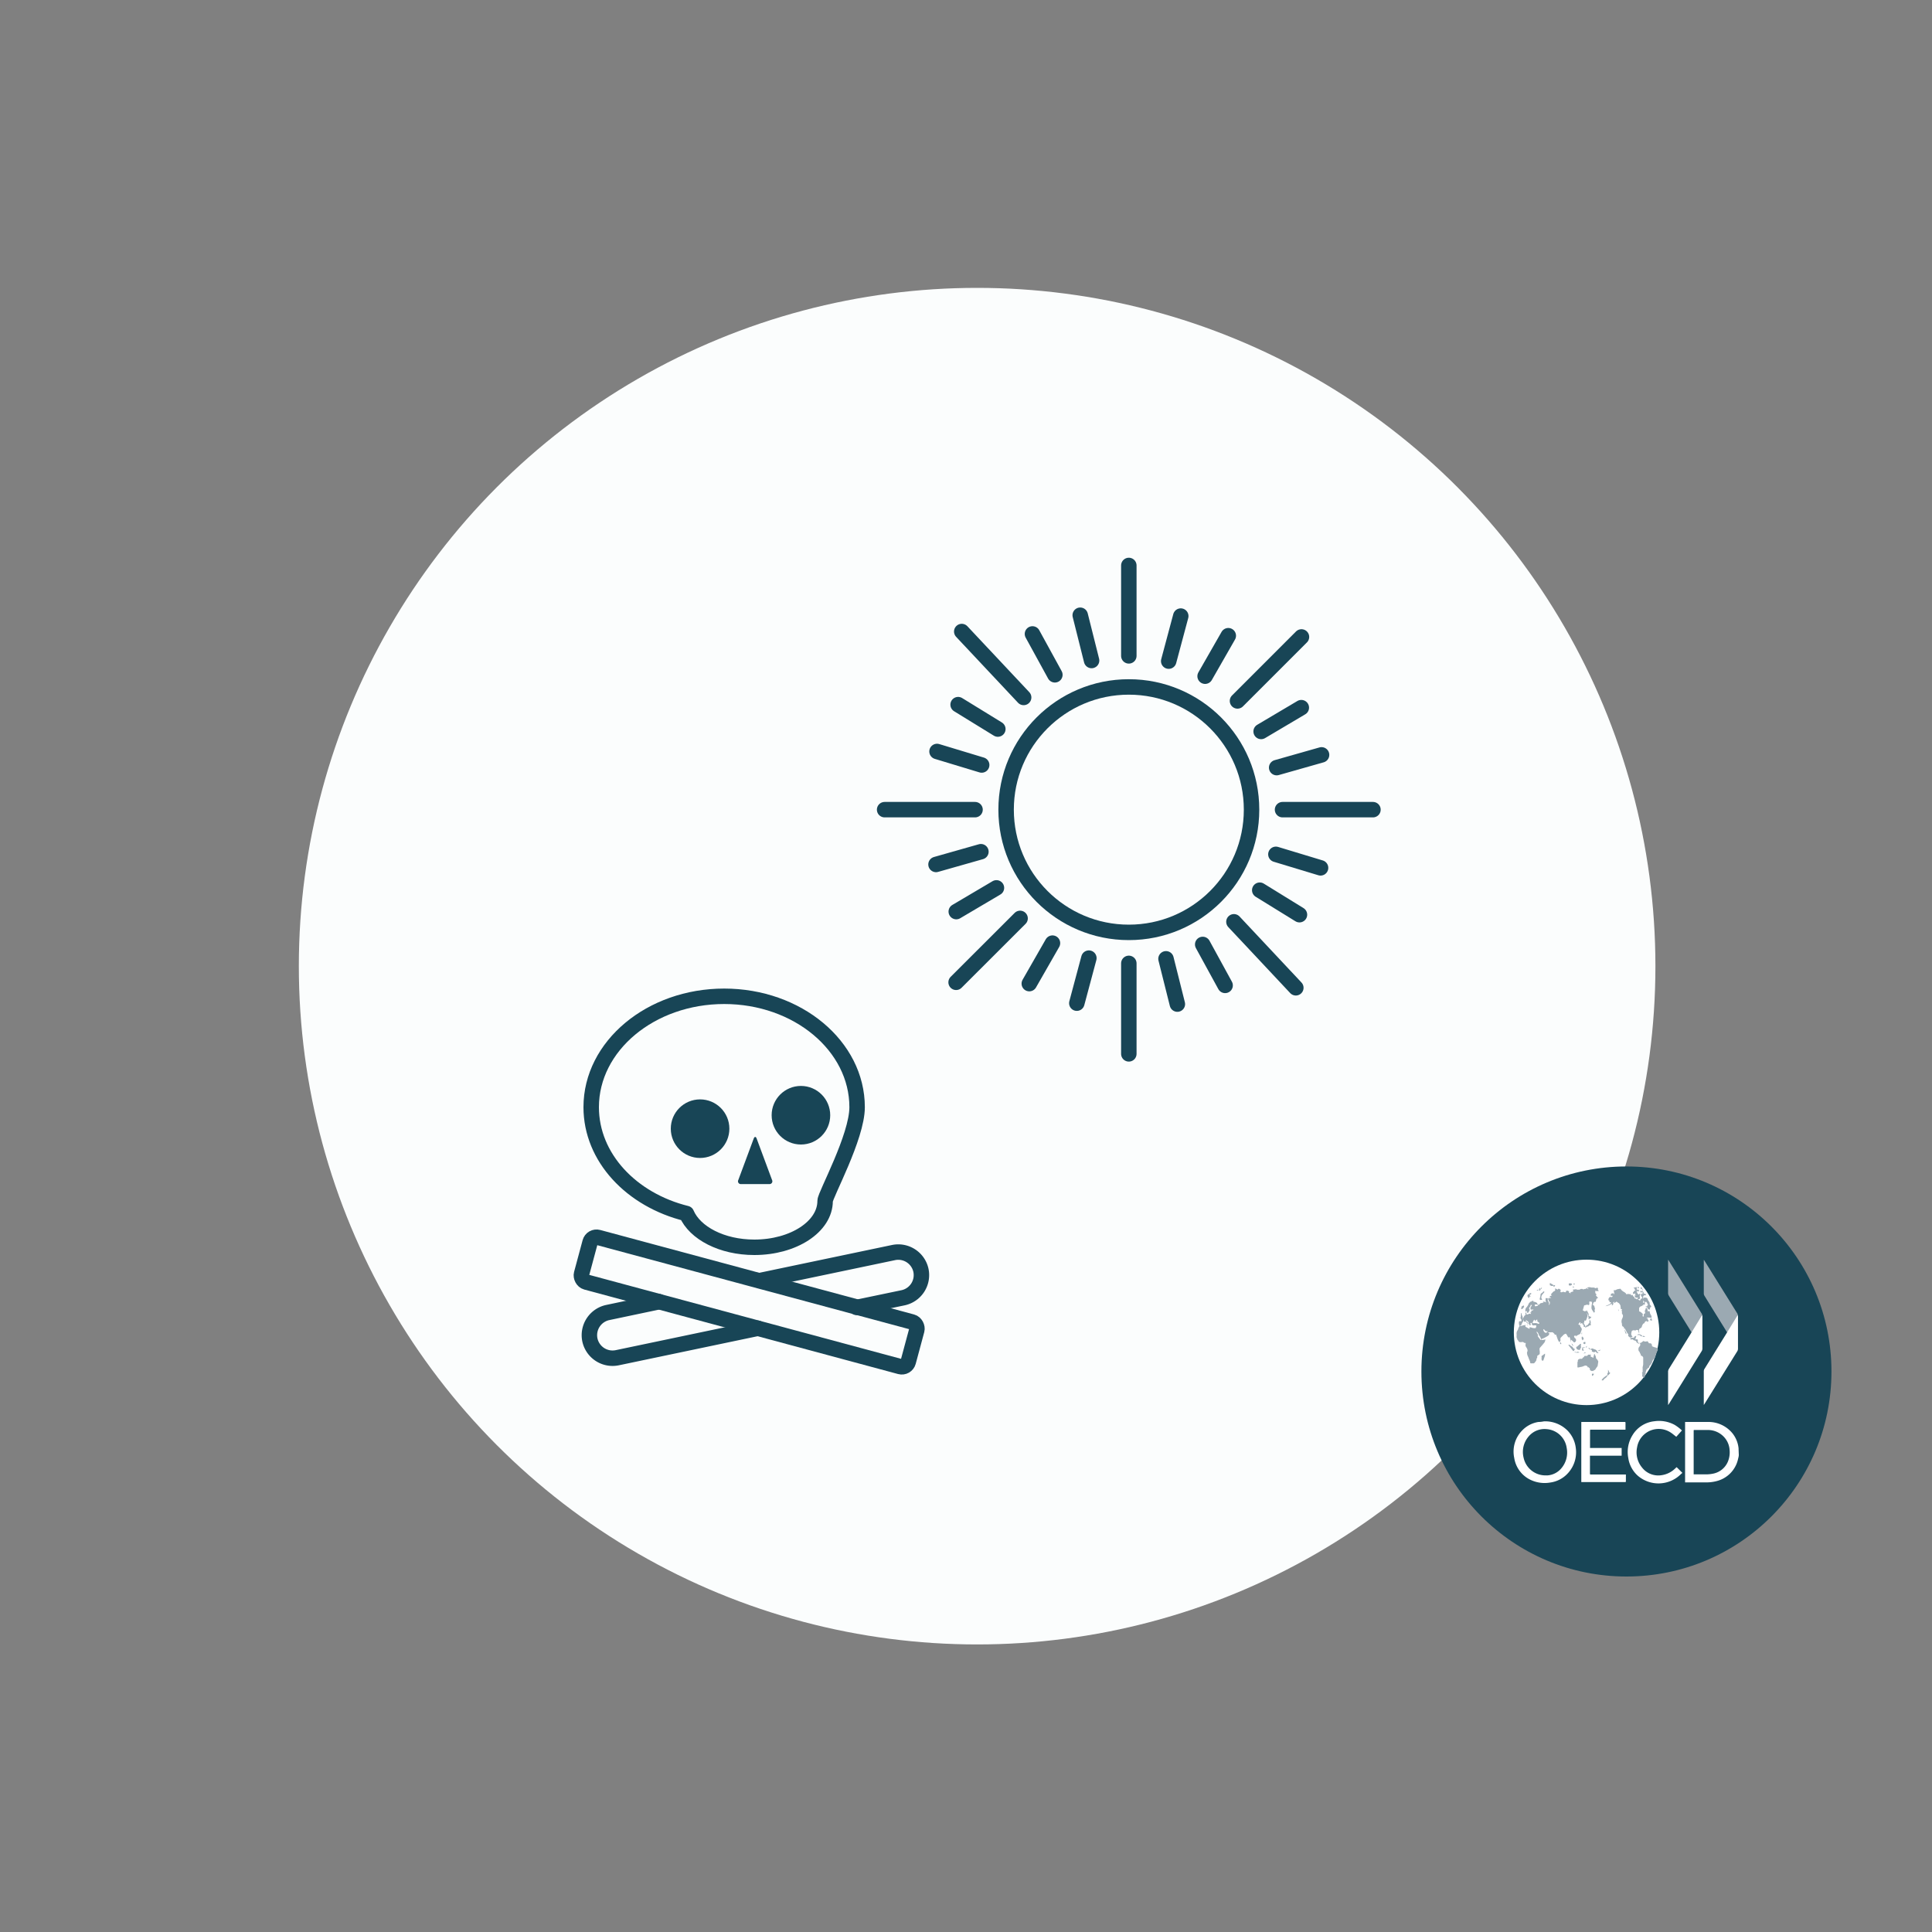 <?xml version="1.0" encoding="UTF-8"?> <svg xmlns="http://www.w3.org/2000/svg" id="Calque_1" data-name="Calque 1" viewBox="0 0 250 250"><rect x="0" y="0" width="250" height="250" fill="#808080" stroke="none"/><defs><style>.cls-1{fill:#fbfdfd;}.cls-2{fill:none;stroke:#184556;stroke-linecap:round;stroke-linejoin:round;stroke-width:2px;}.cls-3{fill:#184556;}.cls-4{fill:#fff;}.cls-5{fill:#9ba9b2;}</style></defs><title>Plan de travail 8</title><circle class="cls-1" cx="126.44" cy="125.02" r="87.77"></circle><path class="cls-2" d="M98.05,171.88l-18.18,3.81a3,3,0,0,1-3.54-2.31h0a3,3,0,0,1,2.31-3.54l6.65-1.4"></path><path class="cls-2" d="M98.31,165.71l17.32-3.63a3,3,0,0,1,3.54,2.31h0a3,3,0,0,1-2.31,3.54l-6,1.25"></path><rect class="cls-2" x="75.05" y="165.49" width="43.78" height="5.98" rx="0.86" ry="0.86" transform="translate(47.14 -19.41) rotate(15.07)"></rect><path class="cls-2" d="M110.91,143.27c0-7.92-7.7-14.35-17.2-14.35S76.5,135.35,76.5,143.27c0,6.52,5.21,12,12.33,13.76,1.08,2.52,4.58,4.37,8.78,4.37,5.06,0,9.16-2.67,9.16-6C106.77,154.64,110.91,147.13,110.91,143.27Z"></path><circle class="cls-3" cx="103.64" cy="144.31" r="3.79"></circle><circle class="cls-3" cx="90.59" cy="146.05" r="3.79"></circle><path class="cls-3" d="M95.89,153.22a.36.36,0,0,1-.36-.51l2-5.38c.11-.28.28-.28.38,0l2,5.38a.36.36,0,0,1-.35.51Z"></path><circle class="cls-2" cx="146.07" cy="104.77" r="15.88"></circle><line class="cls-2" x1="146.07" y1="84.87" x2="146.07" y2="73.17"></line><line class="cls-2" x1="146.07" y1="136.37" x2="146.07" y2="124.66"></line><line class="cls-2" x1="165.96" y1="104.77" x2="177.66" y2="104.77"></line><line class="cls-2" x1="114.47" y1="104.77" x2="126.17" y2="104.77"></line><line class="cls-2" x1="160.13" y1="90.7" x2="168.41" y2="82.42"></line><line class="cls-2" x1="123.72" y1="127.11" x2="132" y2="118.84"></line><line class="cls-2" x1="151.23" y1="85.55" x2="152.79" y2="79.72"></line><line class="cls-2" x1="139.34" y1="129.81" x2="140.9" y2="123.98"></line><line class="cls-2" x1="155.94" y1="87.5" x2="158.94" y2="82.26"></line><line class="cls-2" x1="133.19" y1="127.28" x2="136.19" y2="122.04"></line><line class="cls-2" x1="163.19" y1="94.65" x2="168.39" y2="91.57"></line><line class="cls-2" x1="123.74" y1="117.96" x2="128.94" y2="114.89"></line><line class="cls-2" x1="165.2" y1="99.33" x2="171.01" y2="97.68"></line><line class="cls-2" x1="121.12" y1="111.86" x2="126.93" y2="110.21"></line><line class="cls-2" x1="159.67" y1="119.28" x2="167.68" y2="127.82"></line><line class="cls-2" x1="124.45" y1="81.72" x2="132.46" y2="90.25"></line><line class="cls-2" x1="165.1" y1="110.55" x2="170.88" y2="112.3"></line><line class="cls-2" x1="121.25" y1="97.24" x2="127.03" y2="98.99"></line><line class="cls-2" x1="163.01" y1="115.19" x2="168.15" y2="118.36"></line><line class="cls-2" x1="123.98" y1="91.18" x2="129.12" y2="94.34"></line><line class="cls-2" x1="155.63" y1="122.21" x2="158.53" y2="127.51"></line><line class="cls-2" x1="133.6" y1="82.03" x2="136.5" y2="87.32"></line><line class="cls-2" x1="150.88" y1="124.07" x2="152.35" y2="129.93"></line><line class="cls-2" x1="139.78" y1="79.61" x2="141.25" y2="85.47"></line><circle class="cls-3" cx="210.46" cy="177.47" r="26.53"></circle><path class="cls-4" d="M225,188.26c0,.19-.06.37-.1.55a3.78,3.78,0,0,1-2.8,2.85,5.06,5.06,0,0,1-1.23.16h-2.82V184h.11c1,0,1.93,0,2.89,0a4,4,0,0,1,3.13,1.47,3.69,3.69,0,0,1,.79,1.95l0,.09Zm-5.84,2.52h.08c.56,0,1.11,0,1.66,0a4.48,4.48,0,0,0,.82-.1,2.62,2.62,0,0,0,1.87-1.55,3.14,3.14,0,0,0,.22-1.49,2.7,2.7,0,0,0-.64-1.6,2.84,2.84,0,0,0-2.22-1h-1.65c-.14,0-.14,0-.14.14v5.6Z"></path><path class="cls-4" d="M199.81,183.92a4.09,4.09,0,0,1,3,1.17,3.84,3.84,0,0,1,1.09,2.23,4,4,0,0,1-.94,3.23,3.77,3.77,0,0,1-2.37,1.29,4.21,4.21,0,0,1-2.43-.3,3.78,3.78,0,0,1-2.22-2.89,3.91,3.91,0,0,1,1-3.52,3.71,3.71,0,0,1,2.14-1.13C199.41,184,199.68,183.94,199.81,183.92Zm.35,7a2.58,2.58,0,0,0,1.94-1,3.12,3.12,0,0,0,.63-2.55,2.83,2.83,0,0,0-2.59-2.44,2.68,2.68,0,0,0-2.33.94,3.06,3.06,0,0,0-.66,2.74A2.89,2.89,0,0,0,200.16,190.91Z"></path><path class="cls-4" d="M205.73,187.37h4.11v1h-4.1c0,.05,0,.08,0,.12v2.18c0,.1,0,.13.12.13h4.53V191c0,.22,0,.44,0,.67,0,.08,0,.11-.11.11h-5.66V184h5.59c.1,0,.13,0,.13.12,0,.29,0,.58,0,.88h-4.43c-.16,0-.16,0-.16.15v2.2Z"></path><path class="cls-4" d="M217.64,185.1l-.73.82c-.22-.17-.43-.35-.66-.51a2.83,2.83,0,0,0-4.41,1.87,3.09,3.09,0,0,0,.64,2.62,2.65,2.65,0,0,0,2.44,1,3.18,3.18,0,0,0,1.9-.93l.14-.12.74.74-.2.17a4.1,4.1,0,0,1-5.6.17,3.81,3.81,0,0,1-1.2-2.26,4.12,4.12,0,0,1,.54-2.95,3.75,3.75,0,0,1,2.83-1.81,4.22,4.22,0,0,1,2.65.48A5.65,5.65,0,0,1,217.64,185.1Z"></path><path class="cls-5" d="M215.85,163v4.37a.82.82,0,0,0,.1.3l2.83,4.56,1.39,2.27a.22.22,0,0,0,.11.1v-4.35a.55.55,0,0,0-.07-.25q-2.13-3.44-4.27-6.87Z"></path><path class="cls-5" d="M224.89,174.58v-4.31a.64.64,0,0,0-.08-.3l-4.23-6.8a.77.77,0,0,0-.11-.15v.19c0,1.38,0,2.77,0,4.16a.57.57,0,0,0,.08.29c.92,1.5,1.85,3,2.77,4.48l1.43,2.32.09.13Z"></path><path class="cls-4" d="M215.85,181.81v-4.36a.81.81,0,0,1,.1-.31l2.83-4.56,1.39-2.27a.27.27,0,0,1,.11-.1v4.35a.52.52,0,0,1-.07.25c-1.42,2.29-2.84,4.59-4.27,6.88Z"></path><path class="cls-4" d="M224.89,170.24v4.31a.57.57,0,0,1-.08.29l-4.23,6.8a1.17,1.17,0,0,1-.11.16v-.19c0-1.39,0-2.78,0-4.17a.57.57,0,0,1,.08-.29l2.77-4.47,1.43-2.33.09-.13Z"></path><circle class="cls-4" cx="205.3" cy="172.41" r="9.41"></circle><polygon class="cls-5" points="198.82 168.83 198.82 168.83 198.82 168.83 198.82 168.83 198.82 168.83"></polygon><polygon class="cls-5" points="200.24 172.48 200.24 172.48 200.24 172.48 200.24 172.48"></polygon><path class="cls-5" d="M199.6,175.39a.16.16,0,0,0-.12.2.59.59,0,0,1,0,.13.65.65,0,0,0,0,.19c0,.06.05.15.1.16a.13.13,0,0,0,.16-.12c.06-.19.13-.37.18-.56a1,1,0,0,0,0-.23C199.75,175.25,199.69,175.35,199.6,175.39Z"></path><path class="cls-5" d="M199.34,167.57c0,.17-.07.33-.1.5s.18.16.33.1l-.06-.08a.44.44,0,0,1-.07-.21.81.81,0,0,1,.11-.33c.07-.11.18-.2.26-.31s0-.07,0-.11-.09,0-.12,0,0,.07-.07.1l-.25.19A.69.69,0,0,0,199.34,167.57Z"></path><path class="cls-5" d="M197.83,168h0l.12-.31h0l0,.12c.1,0,.11,0,.07-.11l-.12-.18c.18,0,.23,0,.25-.17-.2-.1-.27.14-.43.17a.22.22,0,0,0-.06.07s0,0,0,.05,0,.13.05.2A.94.94,0,0,0,197.83,168Z"></path><path class="cls-5" d="M196.78,170.19c.09.17-.06.3,0,.45l.15-.06a.16.16,0,0,0,.08-.23,1.45,1.45,0,0,1-.11-.29.76.76,0,0,1,0-.16l-.1.06c0,.09,0,.2,0,.23s-.1.22-.15.35C196.75,170.49,196.73,170.34,196.78,170.19Z"></path><path class="cls-5" d="M197.15,169.2a.19.19,0,0,0,0-.28l-.25.14,0-.05h0l-.06.37C196.91,169.43,197,169.4,197.15,169.2Z"></path><path class="cls-5" d="M199.13,167c.07,0,.19,0,.2-.11h0l-.09-.25a.69.69,0,0,0-.09.2s0,0,.07.06l-.11.07Z"></path><path class="cls-5" d="M198.89,167s.09,0,.11,0a.25.25,0,0,0,.05-.13l0,0-.21.09v0Z"></path><path class="cls-5" d="M199.53,166.67v0l-.06-.08c0,.11-.18.15-.14.28l.1-.08Z"></path><polygon class="cls-5" points="203.45 174.22 203.45 174.22 203.45 174.22 203.45 174.22 203.45 174.22 203.45 174.22 203.45 174.22 203.45 174.22"></polygon><path class="cls-5" d="M203.38,173.85a.36.36,0,0,1-.07-.49l.37.34.08,0,.11-.09a.94.94,0,0,1-.28-.24.94.94,0,0,0,.28.24.31.31,0,0,0,0-.4.62.62,0,0,1-.14-.14c-.08-.13-.05-.2.1-.27l0,0h0l.09.09.56-.29.2-.54h0l0-.05c0-.15-.1-.23-.16-.33s-.07-.17,0-.22l.09,0v0h-.23v0l-.1-.06s-.06-.06,0-.11a.85.85,0,0,0,.14-.19h0c.06,0,.1,0,.08.07s0,.09,0,.13.13-.09.2-.1.06.12.08.18c.23,0,.1.22.18.32l.08,0c.1,0,.13-.06.09-.13a3.47,3.47,0,0,0-.21-.37s.13-.11.09-.23.05-.06.08-.1l0,0c.09.06.13,0,.16-.06s.12-.33.17-.5l0-.07-.09-.41h0a3.28,3.28,0,0,1,.23.64l.1,0c0-.09-.13-.2-.11-.27a.23.23,0,0,0,0-.22,2.44,2.44,0,0,0-.14-.28,1.58,1.58,0,0,0-.13-.18v.13s-.07,0-.09,0-.15,0-.19.05c-.07-.12-.08-.13-.2-.11l.19-.67.32-.08a.07.07,0,0,0,0,0c.07-.06.15,0,.2.05l.15-.08a1.35,1.35,0,0,1,0-.18.59.59,0,0,1,0-.19.17.17,0,0,1,.21,0s0-.07,0-.11,0,.08,0,.11l.05.09h0l.08-.18h0a.78.78,0,0,1,0,.14,1.29,1.29,0,0,1,0,.21,1.6,1.6,0,0,0-.05.29,1.08,1.08,0,0,0,0,.36,1.87,1.87,0,0,0,.17.31l.16.23s0-.07.06-.1,0-.2,0-.3a.46.46,0,0,1,.07-.14c0-.07-.19-.14,0-.23-.15,0-.1-.2-.24-.24s0-.16,0-.25,0-.07.09-.1,0,0,0,0,.08-.14.23-.07c.06-.19,0-.45.31-.5l-.3-.34c.1-.07.09-.2-.07-.28V167l.09.06v0h.36c-.06-.12-.16-.2-.1-.32s0,0,0-.05a.45.45,0,0,0-.18-.07s-.06.06-.08.09l-.27-.1-.32,0a.78.78,0,0,0-.54,0l.18.2c-.15,0-.2-.08-.27-.21,0,.2-.13.18-.23.19s-.16.11-.3,0l0,0-.22,0-.18.1a.47.47,0,0,0-.16,0s-.1,0-.11,0-.12-.06-.19-.06l-.39.05.08.22-.37.12,0,.15-.18-.1v0c-.1,0,0-.08,0-.11s-.15-.17-.28-.14a.25.25,0,0,1-.12,0h0c0,.09,0,.21-.12.2s-.19-.08-.3-.05l-.15.05h0l-.07,0c0-.11-.09,0-.14,0l.06-.14a.18.18,0,0,0-.06-.24c-.09-.06-.19-.13-.3,0a.46.46,0,0,0-.07.07c0-.14-.14-.08-.17-.16s-.09,0-.09,0a2,2,0,0,0,0,.24h0l-.15.12h0l-.06,0-.27.29a.41.41,0,0,0-.08.13l.15.08-.33.15.23.24-.32-.09.08.1-.11.05h0l-.07-.11,0,.2c.14,0,.07.2.14.28l.1,0a.61.61,0,0,0,0,.19c0,.12-.07.24-.17.24a.29.29,0,0,0,0-.38.79.79,0,0,1-.1-.27.29.29,0,0,1,0-.13c0-.08,0-.11-.11-.1H200l0,.27a.06.06,0,0,0,0,.06c0,.09.05.2.18.23s0,0,0,0l-.57-.16v0l.11.08a.38.38,0,0,1,0,.1s0,0,0,0-.13,0-.2.05l-.13,0-.24.19c0,.11-.06.07-.11.06s0-.09,0-.12-.06,0-.12-.05a1.58,1.58,0,0,1,.06.23s0,.06,0,.07a.58.58,0,0,1-.14,0V169h-.09v.07l0,0c0,.17,0,.35,0,.52,0-.17,0-.35,0-.52a.18.18,0,0,1-.15-.18s0-.07,0-.09l.31,0c0-.06,0-.16,0-.18a.75.75,0,0,0-.51-.17l.06-.09c-.08,0-.16-.09-.21,0l0,0,0,0-.05,0-.07.08,0,0c-.09,0-.19,0-.2.15l0,0-.06,0,0,0-.06.11a1.57,1.57,0,0,1-.25.44.52.52,0,0,0-.17.49s0,.07,0,.08a.15.15,0,0,0,.09,0,.45.45,0,0,0,.06-.12l0,0,.09.31.18-.08,0,0c0-.09.08-.17.11-.26a.15.15,0,0,0,0-.13.19.19,0,0,1,0-.26.48.48,0,0,0,.15-.31l.16,0a.67.67,0,0,1-.09.19.32.32,0,0,0-.09.29c0,.12.07.15.19.11l.19,0,0,.05s-.08.06-.11.06-.19.07-.25.16h.11s0,.05,0,.06-.11,0-.13,0,0,.16.09.23l-.14,0a.25.25,0,0,0-.27.07l-.22,0,0-.28c-.1.07-.14.13-.11.24a.16.16,0,0,1,0,.12c-.17.07-.2.24-.29.37s.07.34.11.51l.21-.05,0-.07s0,.07,0,.09l.18.2c.06.06.15.11.12.23h0l-.21,0,.14.07.08-.11,0-.1,0-.1c-.1-.1-.27-.18-.3-.4l.32.24a.25.25,0,0,1,.05.13c0,.12.07.26.2.35l.08-.14a.12.12,0,0,1,0-.2h0c.09,0,.13,0,.13.09a.21.21,0,0,0,.28.23l.07,0s.09,0,.12,0,.12,0,.11.06a1.38,1.38,0,0,1-.08.29s0,0,0,0a1.11,1.11,0,0,1-.62-.09s-.05,0-.08,0,.05.15.07.23c0-.08-.05-.16-.07-.23s-.11,0-.09.11,0,.06-.08.05a.24.24,0,0,1-.1-.05l-.36-.19,0-.06a.61.61,0,0,0,0-.14s-.07,0-.11,0h-.11l-.3.09-.18,0,0,0s0-.06.07-.06.14-.11.16-.21a.46.46,0,0,1,.07-.14,1,1,0,0,1,.08-.14l.05-.06c0-.17-.07-.34-.11-.51l-.24.13c.13.22.13.23.08.39h-.16c-.09,0-.14,0-.14.13s0,.14,0,.21a.64.64,0,0,0,.05.17c0,.05.07.13,0,.15a1.37,1.37,0,0,0-.18.45l0,0a.72.72,0,0,0-.17.58v.19a.6.6,0,0,0,.09.43s0,.09.06.13.11.22.2.24a.62.62,0,0,0,.35,0c.13,0,.16,0,.23.07a.12.12,0,0,0,.09.05c.14,0,.18,0,.14.18a.42.42,0,0,0,.08.37c.12.19.25.39.12.64a.31.31,0,0,0,0,.21c0,.18.12.35.18.53s.09.21.13.32a.9.9,0,0,1,.08.23c0,.16.06.19.22.16h.08a.27.27,0,0,0,.31-.11c.08-.12.21-.23.21-.4s0-.05,0-.06.11-.15.1-.25a.76.76,0,0,1,0-.15,3.15,3.15,0,0,1-.24-.3,3.15,3.15,0,0,0,.24.3,1.21,1.21,0,0,0,.22-.15c.05,0,.1-.08.1-.13a2.21,2.21,0,0,0,0-.35.7.7,0,0,1,0-.38l.37-.42.23-.28a.54.54,0,0,0,.07-.13l.08-.28a2.56,2.56,0,0,1-.4.08s-.08,0-.12-.06,0-.07.06-.09l.29-.12h0c.16-.09.32-.17.47-.27s.11-.13.17-.2,0-.17-.11-.22,0-.08-.06-.12l-.07,0c-.06.08-.12.18-.25.13s-.26-.23-.27-.42a.12.12,0,0,1,.16.06.39.39,0,0,0,.28.18l.14,0v.13l.37,0c.14,0,.28-.05.38.1h0l.11.09,0,.05s.08.08.13.08.06,0,.07-.06c.07.19.14.4.21.6s.11.22.15.33.12,0,.17,0l.05-.08c0-.1,0-.21,0-.32a.17.17,0,0,1,.06-.11l.1-.11h0l.15-.14a.61.61,0,0,1,.41-.25h0c.06.09.12.17.17.26l.12.23.16-.06a1.08,1.08,0,0,1,.13.43.31.31,0,0,0,.07.29.8.8,0,0,1,.13.28l.06.1.18.06C203.53,174.12,203.56,174,203.38,173.85Zm-5.23-1.45c0,.17.1.33.16.49C198.25,172.73,198.2,172.57,198.15,172.4Zm.3,2.48a2.38,2.38,0,0,0,.18.3A2.38,2.38,0,0,1,198.45,174.88Zm.35-3.67a2.17,2.17,0,0,0-.25,0,.37.37,0,0,1-.18,0c-.07,0-.06-.11,0-.17a.59.59,0,0,0,.06-.14,1.46,1.46,0,0,0,.09-.15l.16.19.15,0-.13-.09.13-.08a2,2,0,0,0,0-.26,2,2,0,0,1,0,.26l.1,0,0,.21a1.33,1.33,0,0,0,.19.14c.09.06.11.12,0,.19v0Zm.57,2.2c-.12-.15-.24-.3-.35-.46s0-.07,0-.1a.42.42,0,0,0,0-.12l-.21-.39,0,0s.07,0,.09,0a1,1,0,0,1,.21.33c0,.14.15.22.2.35l.15.36Z"></path><path class="cls-5" d="M201.05,166.5h.07l.06-.07.06-.14-.22,0,0,.22Z"></path><path class="cls-5" d="M203,166.26s0,.07.07.08a.39.39,0,0,0,.18,0,.44.44,0,0,0,.15-.1.19.19,0,0,0,0-.1s-.06-.06-.09-.07h-.21l-.08,0C203,166.12,203,166.2,203,166.26Z"></path><path class="cls-5" d="M207.87,178c-.14.11-.28.2-.4.31a1.5,1.5,0,0,0-.2.24l0,0,0,.07h0l0,0,.05,0h.12l.1-.12a.92.92,0,0,1,.14-.14A.7.7,0,0,0,208,178v0l-.1-.06Z"></path><path class="cls-5" d="M211.14,172.29c0-.12.26-.19.39-.14s.07,0,.11,0,.08-.06.12-.06a.6.6,0,0,1,.23.06c.06,0,.07.09,0,.15l.12.21h0a.49.49,0,0,0,0-.17c0-.18-.07-.36.15-.46s.18-.26.26-.41.11-.21.26-.25a.73.73,0,0,1,.1-.2.81.81,0,0,1,.21-.1l0,.13a2.51,2.51,0,0,0,.28-.13s0-.06.06-.1l0,0-.06.08-.14-.09a.25.25,0,0,1,0-.08c0-.15,0-.15-.13-.12h-.05a.27.27,0,0,1,.31-.11c.05,0,.13,0,.19,0l.09,0h0l-.14.31.16.07.13,0,0,0c-.07-.07,0-.19-.11-.24s0-.07,0-.1.06-.2,0-.28l-.08-.15a.91.91,0,0,1-.09-.17c0-.13-.07-.25-.12-.38l0,.07-.11.09s-.08-.09-.08-.12a.26.26,0,0,0-.08-.25l0-.1-.07,0h0l-.09,0c0,.14-.08.26-.12.38a.13.13,0,0,0,0,.06c.08.22.05.27-.15.36,0,.11.08.26-.09.34a.38.38,0,0,1,0-.35l-.3-.27c-.06,0-.12-.1-.2-.06h0c0-.06,0-.14,0-.17s0-.2,0-.29a1.39,1.39,0,0,1,.15-.19l.08,0s0-.05.05-.05.18-.11.25-.2l0,0h0l.21,0s0,0,0-.07a.27.27,0,0,0,0-.12.4.4,0,0,0,0-.15l.2,0c.05.08.11.17.16.27a.12.12,0,0,1,0,.17.74.74,0,0,0-.08.13l-.18,0,.05.09c.09,0,.18,0,.18.1s.14.19.26.27v-.11h0l.06.06c.06-.1-.05-.26.13-.3l.05-.1-.05-.09-.15-.17s0-.05,0-.06,0-.18-.05-.26a1.07,1.07,0,0,1-.2-.32.29.29,0,0,0-.28-.24s0,0-.05,0-.09-.05-.12,0a.28.28,0,0,0-.14.29h0c0,.12.08.16.13.23h0a.21.21,0,0,1-.13.2l0,0,0-.22h0l0-.06V168l0-.27h0l.07-.06h0l.17-.13c-.11-.05-.17-.17-.27,0,0-.08-.06-.16-.17-.14l-.06.12-.06,0,0,0,.1.29.1,0h0l-.07.28-.06-.05-.11.09.06.08-.19.07-.2-.17,0,0,0,0,.09,0a1,1,0,0,0,.18-.06s0-.1,0-.14a.39.39,0,0,1,.05-.4s0-.06,0-.09-.08,0-.1,0a.83.83,0,0,0-.15.11l-.05-.09,0,0-.09-.11h0l0,0c-.08-.27-.16-.34-.38-.33a.5.5,0,0,1-.11.17c-.1.08-.12.15,0,.28l.27-.11c-.1.11-.09.13,0,.18h-.11l0,0,.13.08.14.07v0l-.15-.05-.11,0a.69.69,0,0,0,0,.13l.05.07c0,.13.13.09.21.09a.45.45,0,0,0,.18,0l-.07.11h0l-.12.14-.06-.1-.28-.07.1-.14c-.12,0-.23-.09-.28-.23s-.09,0-.15,0v-.06l-.1.05v-.22l-.09.1a.63.63,0,0,0-.49,0h0c-.06-.18-.22-.26-.37-.35a1.09,1.09,0,0,1-.39-.38l-.39.06a.67.67,0,0,0-.12.06c-.08,0-.15.12-.26.07s-.07,0-.1.06l.06.33a.21.21,0,0,1,0,.11h-.06a1.3,1.3,0,0,1-.06-.12l-.3.08s0,.06,0,.08-.09.14,0,.18l.21,0c0,.13-.07.21-.22.17a.14.14,0,0,0-.14,0,.4.4,0,0,0-.18.31c0,.08,0,.13.13.16l0,.17.23.05c-.14.3-.47.32-.73.48h.05a1.62,1.62,0,0,0,.69-.29.37.37,0,0,1,.15,0h0c-.05,0-.13.07-.06.16s.11-.05.13-.09.16-.1,0-.16v-.09l.2-.12h0l-.11.2.32-.13v-.09c.11.07.21.15.32.21s.16.2.23.3h0l.06.49h.14v.08c-.1.1,0,.16,0,.22s0,.16,0,.21,0,.07,0,.08c.23.23.11.47,0,.7a.83.83,0,0,0,0,.6s0,.08,0,.11,0,.21.15.27.08.12.12.19l.09,0-.09,0,.09.24s0,0,0,.07,0,.12.07.16a.28.28,0,0,1,0,.11s0,0,0,.05l.15.15c0-.27-.23-.47-.27-.76l.08.05c.09.16.17.33.25.49l.15.2a.23.23,0,0,1,0,.24l.18.16.14.09h0l.27-.16C211,172.74,211.09,172.51,211.14,172.29Zm1.2-4.56h0Zm-4,.89Z"></path><path class="cls-5" d="M212.58,172.87c0,.09,0,.09-.08.12l.38,0A.3.3,0,0,0,212.58,172.87Z"></path><polygon class="cls-5" points="203.57 166.11 203.57 166.11 203.57 166.11 203.57 166.11"></polygon><path class="cls-5" d="M203.81,166.12a.29.29,0,0,0-.24,0A.13.13,0,0,0,203.81,166.12Z"></path><path class="cls-5" d="M203.69,166.52l-.16-.05a.64.64,0,0,1-.05.11l.2,0Z"></path><polygon class="cls-5" points="203.57 166.11 203.56 166.11 203.57 166.11 203.57 166.11"></polygon><path class="cls-5" d="M214.25,174.37a2,2,0,0,1-.48-.17c0-.22-.07-.4-.28-.38l-.12,0a.41.41,0,0,0-.05-.09,1.29,1.29,0,0,0-.13-.17c-.11,0-.28.09-.41,0l-.1,0v0c0-.09,0-.06-.07,0l-.29.21h-.21l-.13,0-.05-.15a.59.59,0,0,0,0-.14c0-.13,0-.18-.17-.17l-.15,0,.13-.43c-.16,0-.19,0-.25.13a.23.23,0,0,1-.27.09l-.07,0-.27.16c.1,0,.18.11.3.06a.15.15,0,0,1,.11,0,.35.35,0,0,0,.25.14.32.32,0,0,1,.22.17c0,.11.11.15.2.19l.1.06.1-.11a.34.34,0,0,1,0,.46.46.46,0,0,0-.14.43h0l0,0a.27.27,0,0,0,.07.2c.07.05.09.16.13.24a.6.6,0,0,0,.09.13.33.33,0,0,1,.1-.06.33.33,0,0,0-.1.06l0,.14.17.11a.28.28,0,0,1,.15.3l.33-.15-.33.15,0,.42c0,.08,0,.16,0,.24a.24.24,0,0,0,0,.08l.18,0-.18,0c0,.12-.05.25-.07.38s0,.13,0,.2v.18a.51.51,0,0,0,0,.13s0,.07,0,.11-.15.09-.06.21-.06.14,0,.22a.4.4,0,0,1,0,.11s.05.11.1.14a.16.16,0,0,0,.24,0c0-.07-.06-.14,0-.2a2.73,2.73,0,0,1,.14-.31l-.06-.08.1-.21,0-.08.05,0-.05,0v-.08c.13,0,.15-.07.14-.17a.29.29,0,0,0,.27-.33.57.57,0,0,0,.16-.15c.06-.07.1-.15.15-.22l.08-.24a.72.72,0,0,1,.14-.24.67.67,0,0,0,.25-.36c0-.17.1-.33.15-.5a1.3,1.3,0,0,1,.08-.17A.29.29,0,0,0,214.25,174.37Z"></path><polygon class="cls-5" points="200.24 172.48 200.24 172.48 200.24 172.48 200.24 172.48"></polygon><path class="cls-5" d="M201,166.36c0-.06-.07-.16-.11-.17a.61.61,0,0,1-.26-.15l-.08,0a1.11,1.11,0,0,0,0,.19s0,.05,0,.08C200.66,166.32,200.8,166.49,201,166.36Z"></path><path class="cls-5" d="M198.65,169l.07.07V169Z"></path><path class="cls-5" d="M201.88,173.7a.48.48,0,0,0,0,.12s0,.09.05.1.07,0,.1,0a.28.28,0,0,0-.15-.25h0l-.05.08Z"></path><path class="cls-5" d="M208.17,177.39a1,1,0,0,0-.09-.15l0,.36-.12.2c.09.09.09.11,0,.18v0c.14.05.18-.07.25-.14l.09-.07.07-.14c-.05,0-.11,0-.13-.06S208.2,177.46,208.17,177.39Z"></path><path class="cls-5" d="M206,178s0,.08.1,0a.29.29,0,0,0,.15-.24l-.25,0A1.92,1.92,0,0,0,206,178Z"></path><path class="cls-5" d="M212.38,167.24l.05-.1,0,.1.05-.06h0c.09,0,.08.06.07.12a.22.22,0,0,0,0,.11c0,.08.34.22.43.2a.15.15,0,0,0-.12-.19c-.14,0-.22-.08-.18-.2l-.14-.15-.05,0-.15,0h-.13l0-.09,0,0a1.7,1.7,0,0,1,.09.24C212.28,167.26,212.32,167.28,212.38,167.24Z"></path><path class="cls-5" d="M212.39,166.8h-.09l.1,0c0,.05.07,0,.08,0a.23.23,0,0,0-.16-.25C212.29,166.66,212.28,166.75,212.39,166.8Z"></path><path class="cls-5" d="M212.09,166.64a.36.36,0,0,0,0-.09l-.13,0,0,0,0,0-.1,0,0,0,.13.18Z"></path><path class="cls-5" d="M212.26,166.88l0-.08,0,0,0,.07Z"></path><path class="cls-5" d="M212.6,167s0,0,0,0,0,0,0-.06,0-.12-.06-.17h0l0,.2v0l.05,0Z"></path><path class="cls-5" d="M212.32,167.34h0s0,0,0,0h0Z"></path><path class="cls-5" d="M211.86,172.75l.09,0a.32.32,0,0,1,.33.1c.07.1.14.09.23,0C212.2,172.63,212,172.55,211.86,172.75Z"></path><path class="cls-5" d="M197.35,171.2h0v.32C197.43,171.4,197.32,171.29,197.35,171.2Z"></path><path class="cls-5" d="M206.68,175.91a.27.27,0,0,1-.16-.22,1.42,1.42,0,0,0-.05-.22l-.12-.23-.06-.09c0,.17-.07.32-.1.46s-.07.12-.15,0l-.07,0c-.2-.12-.2-.13-.07-.32v0h-.39a1.07,1.07,0,0,1-.14.16s-.09,0-.1,0-.14,0-.2,0-.09.12-.14.18-.09,0-.1,0a.24.24,0,0,1-.17.2h-.05a1.17,1.17,0,0,0-.2,0c-.1.05-.22.08-.24.22v.15l-.05.05,0,0a1.55,1.55,0,0,1,0,.21c0,.12,0,.24,0,.35s0,.13,0,.13a.53.53,0,0,0,.18,0l.3-.07s.06,0,.07,0,.26-.1.39-.15a.32.32,0,0,1,.42.25s0,0,0,0l.12-.07h0l0,.14.08-.06a.8.8,0,0,1,.05.21c0,.14.11.15.18.2s.09,0,.12,0,.11.06.13,0,.3-.1.33-.29l0,0,.2-.27a.84.84,0,0,0,.06-.14l-.24-.05.24.05,0-.05.07-.47h0Z"></path><path class="cls-5" d="M204.52,173.87l-.36.3-.07.09-.11,0c-.08.26.15.46.46.41l.06-.16.11-.21c-.08-.12-.08-.16,0-.29Z"></path><path class="cls-5" d="M203.77,174.6a.24.24,0,0,0-.05-.1c-.06.06-.07,0-.09,0l-.18-.24-.15-.08c-.1-.06-.16-.2-.33-.17,0,0,0,.05,0,.07s.18.21.26.32l.3.38q.08.09.15,0A.77.77,0,0,0,203.77,174.6Z"></path><path class="cls-5" d="M204.77,174.66h0c0,.05.06.14.15.12s-.1-.16-.06-.26l.11-.07,0,0-.15,0-.07,0s0,0,.06-.06H205a.84.84,0,0,0,.14-.06h-.2c-.12,0-.21,0-.22.15a1,1,0,0,0,0,.1.28.28,0,0,0,.08.24Z"></path><path class="cls-5" d="M204.4,175l-.18-.05.07,0c-.08,0-.16-.07-.21,0s-.13,0-.2,0a.53.53,0,0,0-.18,0A1,1,0,0,0,204.4,175Z"></path><path class="cls-5" d="M205.16,175a.22.22,0,0,0-.22.15l.27-.12Z"></path><path class="cls-5" d="M206.61,174.78c-.09-.16-.26-.16-.4-.23s-.28-.11-.38.07c0,0-.07-.06-.08-.09s-.09-.14-.2-.11l-.08,0,.22.09-.06,0h0s0,.06,0,.07a1.55,1.55,0,0,0,.23.06c.14.05.17.11.11.23a.84.84,0,0,0,.2.08c.06,0,.14.07.19,0s.1-.07.16,0l.09.1a.2.2,0,0,0,.25,0,.28.28,0,0,1-.21-.29S206.62,174.8,206.61,174.78Z"></path><path class="cls-5" d="M204.89,173.85l.13.07,0,0c.06,0,.16,0,.13-.17l0-.1-.15,0,0,0-.12.08Z"></path><path class="cls-5" d="M205.25,174.43l0,0,.08-.13v-.13l-.09.06Z"></path><path class="cls-5" d="M204,172.9l-.11-.05a.47.47,0,0,0,0,.1s0,.05,0,0l.1-.07S204,172.9,204,172.9Z"></path><path class="cls-5" d="M204.6,173.69h0s0,0,0,0h0Z"></path><path class="cls-5" d="M208,175.54h0v0h0S208,175.54,208,175.54Z"></path><path class="cls-5" d="M205.59,171.59a.18.18,0,0,1,.18-.09v0c.11,0,.1-.06.07-.13s0-.14,0-.19,0-.22-.07-.32-.06,0-.09,0,0,.12,0,.17,0,.26-.16.25c0,.15,0,.15-.21.2l-.11.15c-.08.05-.13.11,0,.17v0l0,.06,0,0c0-.09.06-.17.17-.19S205.57,171.62,205.59,171.59Z"></path><path class="cls-5" d="M204.85,173.09c0-.05,0-.12-.11-.12s-.05.11-.07.17a.37.37,0,0,0,.14.31v-.11l.12,0s0-.06,0-.08-.09-.07,0-.14Z"></path><path class="cls-5" d="M204.7,172.41l0,0-.06.17,0,.05.07,0c0-.09,0-.17,0-.24A.09.09,0,0,0,204.7,172.41Z"></path><path class="cls-5" d="M211.56,166.88c.07.07.06.22.21.21h.31s0-.08,0-.1a1.33,1.33,0,0,0-.12-.16l-.09.16-.1-.24h0l.11-.06,0,0-.11,0,.07-.15-.36.07-.12.07.19.07C211.48,166.79,211.55,166.84,211.56,166.88Z"></path><path class="cls-5" d="M212.45,168.8a.1.1,0,0,0,0,.16l.09-.06.13.06,0,0-.21-.33,0,0A.37.37,0,0,1,212.45,168.8Z"></path><path class="cls-5" d="M205.59,170.73h0l.05,0,0-.11.14,0c0-.12.19-.1.11-.25-.15.09-.21-.09-.35-.13.06.12.09.22,0,.3Z"></path><polygon class="cls-5" points="205.73 170.23 205.72 170.23 205.72 170.23 205.72 170.23 205.72 170.23 205.73 170.23"></polygon><path class="cls-5" d="M205.74,170.25v0Z"></path><path class="cls-5" d="M212.46,170.08h0Z"></path><path class="cls-5" d="M212.44,170.06v0h0Z"></path><path class="cls-5" d="M207.05,174.64c-.07.1-.19.1-.31.14a.24.24,0,0,0,.35-.1S207.06,174.65,207.05,174.64Z"></path><polygon class="cls-5" points="207.04 174.63 207.05 174.64 207.05 174.64 207.05 174.63 207.04 174.63"></polygon><polygon class="cls-5" points="207.04 174.62 207.04 174.63 207.04 174.63 207.04 174.62"></polygon><polygon class="cls-5" points="206.93 176.32 206.94 176.31 206.93 176.32 206.93 176.32"></polygon><path class="cls-5" d="M209.45,169.47l-.07,0,.07.22,0-.16A.19.19,0,0,0,209.45,169.47Z"></path><polygon class="cls-5" points="209.45 169.72 209.45 169.71 209.45 169.71 209.44 169.71 209.45 169.72"></polygon><polygon class="cls-5" points="209.46 169.72 209.45 169.72 209.45 169.72 209.46 169.72"></polygon><path class="cls-5" d="M208.85,168.5h0Z"></path></svg> 